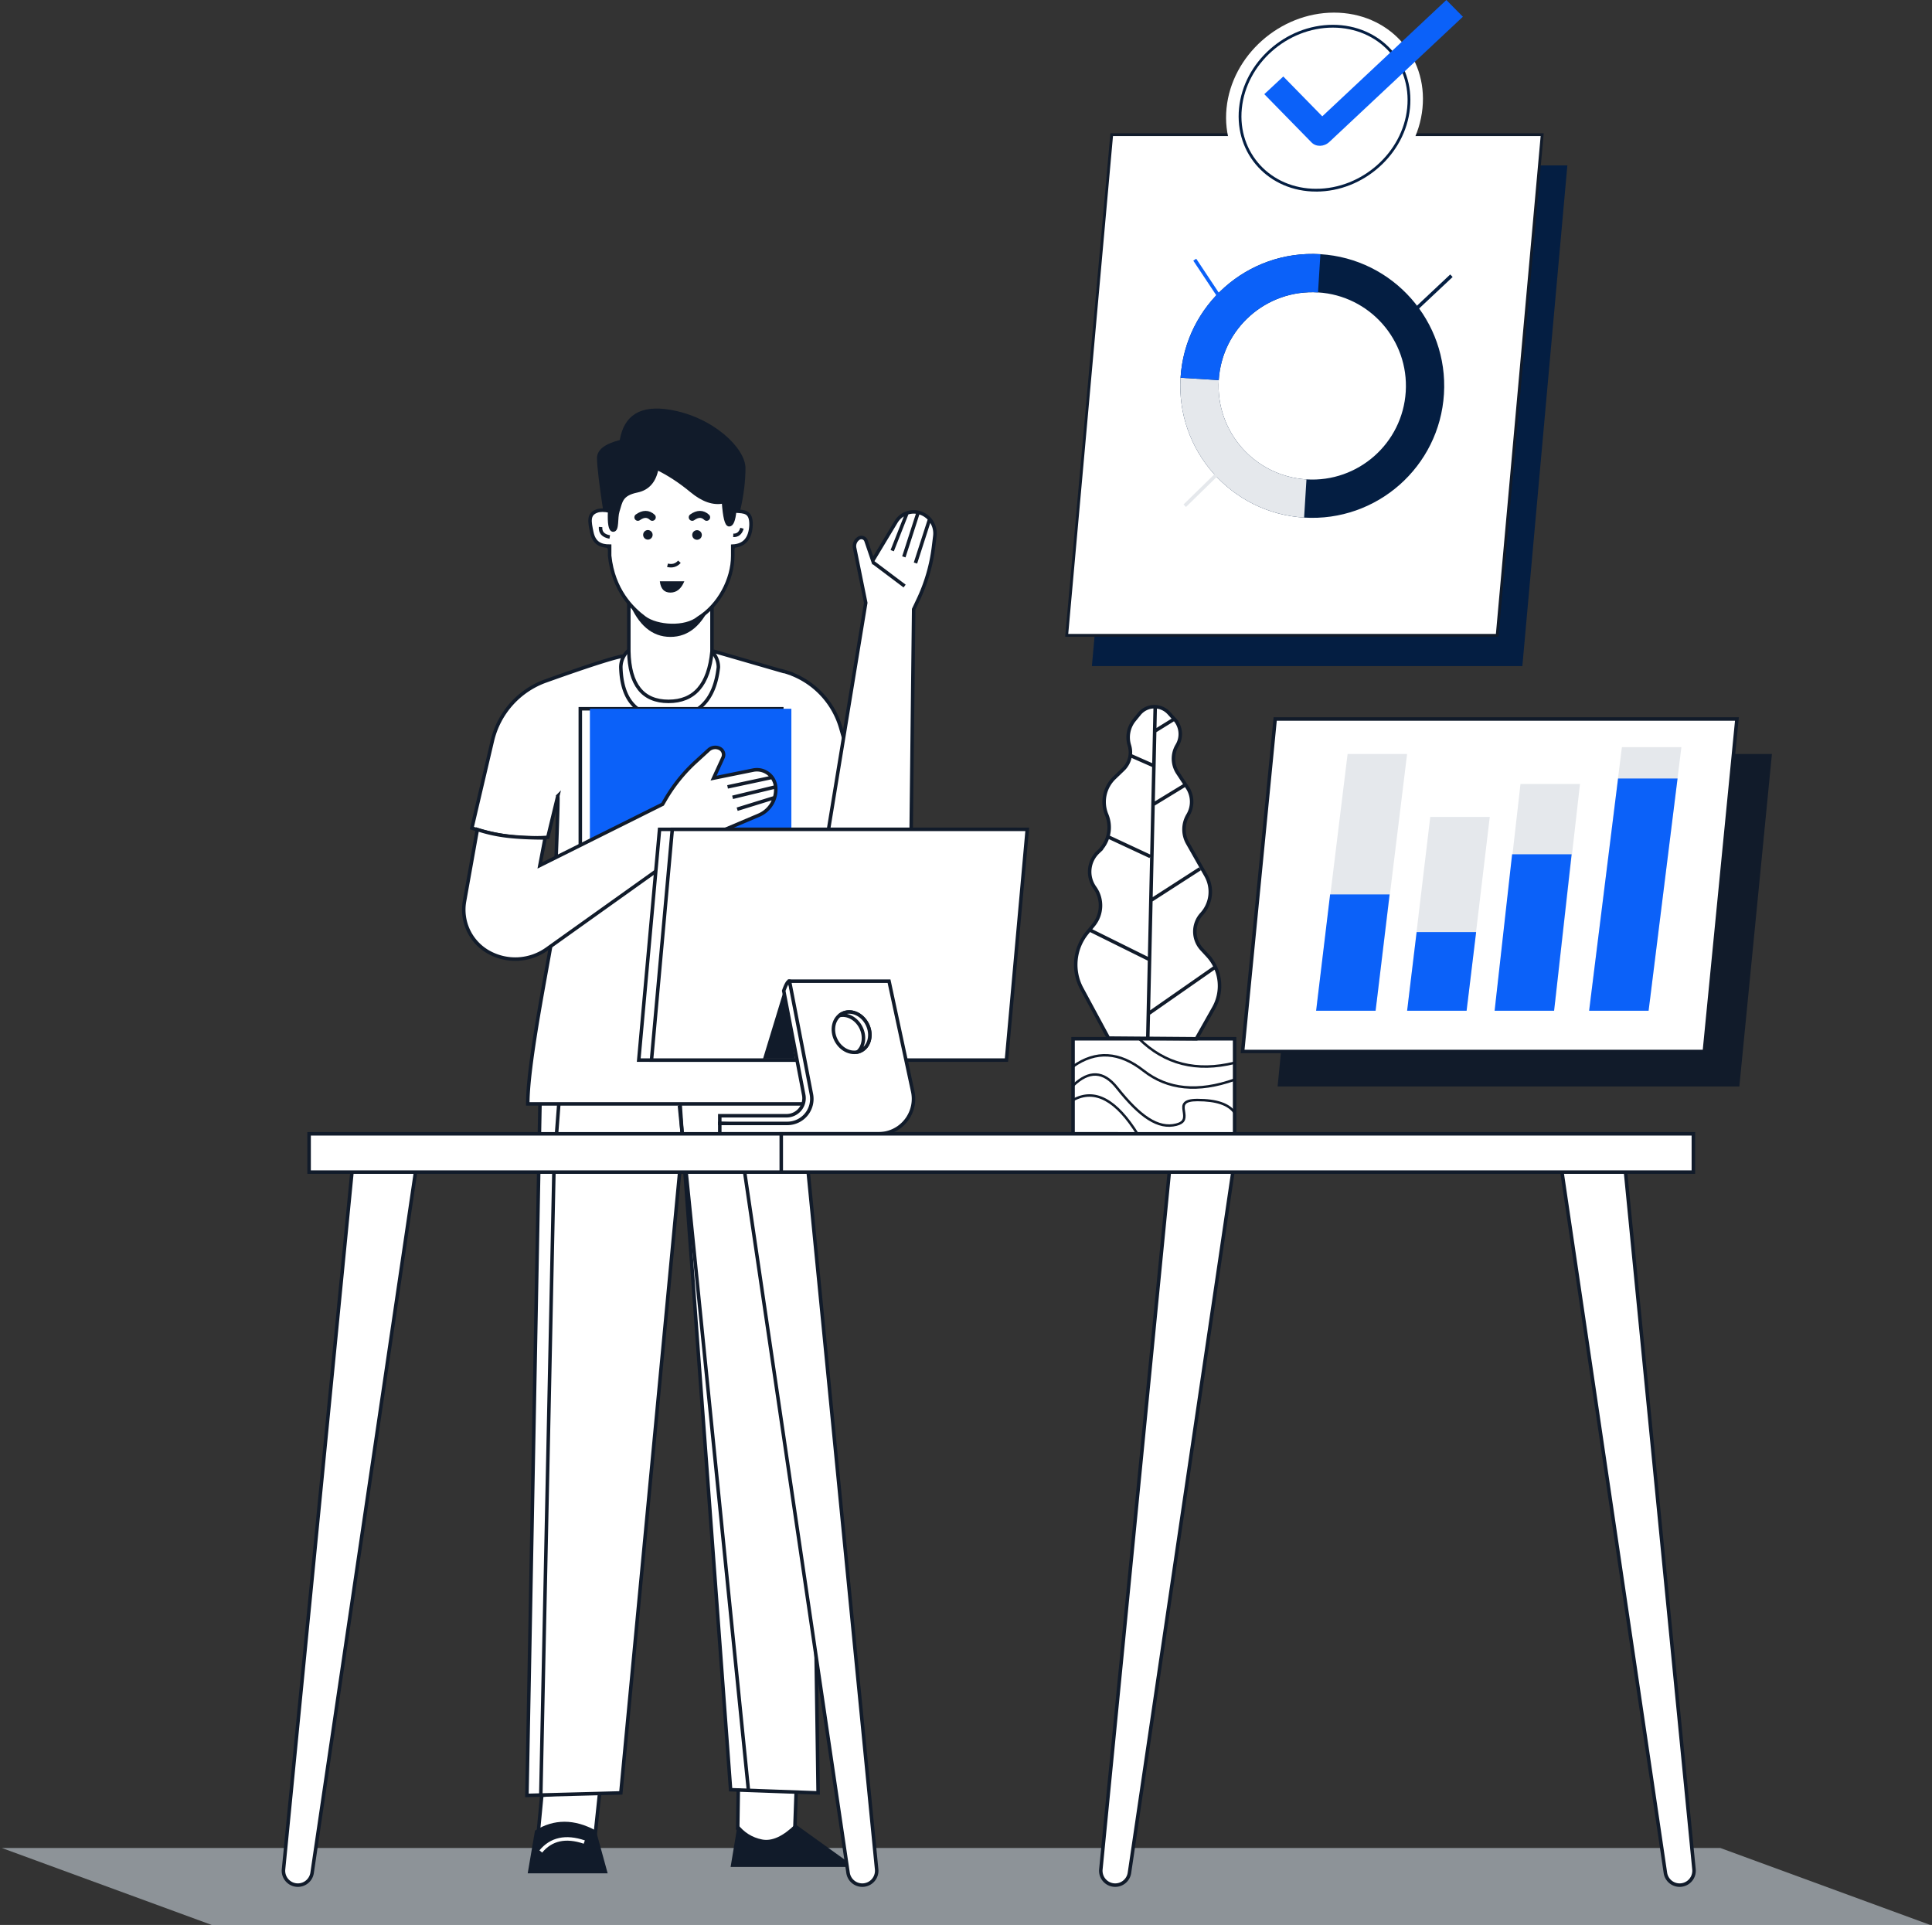 <?xml version="1.0" encoding="utf-8"?>
<svg xmlns="http://www.w3.org/2000/svg" width="552" height="550">
  <rect width="100%" height="100%" fill="#333333" stroke="none"/>
  <g fill="none" fill-rule="evenodd">
    <path fill="#E9F5FE" d="M.5 528l59.999 22H551.5l-60-22z" opacity=".5"/>
    <path fill="#FFF" d="M154.797 512.99l-1.081 11.333c2.318 3.561 5.268 5.341 8.851 5.341 3.582 0 6.074-1.78 7.475-5.341l1.374-12.965-16.619 1.632z"/>
    <path stroke="#111B2A" d="M154.797 512.99l-1.081 11.333c2.318 3.561 5.268 5.341 8.851 5.341 3.582 0 6.074-1.78 7.475-5.341l1.374-12.965-16.619 1.632z"/>
    <path fill="#111B2A" d="M152.855 523.043l-2.081 12.202h22.843l-3.351-12.202c-3.082-1.688-6.077-2.532-8.984-2.532s-5.716.844-8.427 2.532z"/>
    <path stroke="#FFF" d="M154.513 529.004c2.988-3.588 7.13-4.485 12.426-2.691"/>
    <path fill="#FFF" d="M210.941 511.168l-.167 11.334c2.318 3.56 5.268 5.34 8.851 5.34 3.582 0 6.074-1.78 7.475-5.34l.461-12.966-16.62 1.632z"/>
    <path stroke="#111B2A" d="M210.941 511.168l-.167 11.334c2.318 3.56 5.268 5.34 8.851 5.34 3.582 0 6.074-1.78 7.475-5.34l.461-12.966-16.62 1.632z"/>
    <path fill="#111B2A" d="M210.774 521.221l-2.029 12.202h35.484l-16.982-12.202c-3.516 3.464-6.687 4.917-9.514 4.357-2.826-.56-5.147-2.012-6.959-4.357z"/>
    <path fill="#FFF" d="M162.195 271.47l-5.175 21.37a97.023 97.023 0 0 0-2.708 20.998l-3.761 199.146 26.831-.714 17.658-186.313 13.705 185.402 25 .911c-1.799-127.536-3.279-197.23-4.442-209.079-1.162-11.851-4.664-22.424-10.506-31.721h-56.602z"/>
    <path stroke="#111B2A" d="M162.195 271.47l-5.175 21.37a97.023 97.023 0 0 0-2.708 20.998l-3.761 199.146 26.831-.714 17.658-186.313 13.705 185.402 25 .911c-1.799-127.536-3.279-197.23-4.442-209.079-1.162-11.851-4.664-22.424-10.506-31.721h-56.602zM191.783 277.746l3.306 49.122"/>
    <path stroke="#111B2A" d="M194.325 313.43a23.833 23.833 0 0 0 4.411-14.355l-.476-21.329M162.567 277.215l-4.072 53.559a99.241 99.241 0 0 0-.266 5.48l-3.716 176.73M194.125 315.936l19.698 195.423"/>
    <path fill="#FFF" stroke="#111B2A" d="M159.371 227.438l-2.855 11.801c-7.349.568-14.579-.315-21.689-2.649l5.849-24.936a24.009 24.009 0 0 1 15.075-17.033c13.469-4.815 21.101-7.222 22.899-7.222 1.799 0 10.257-.43 25.375-1.291l19.56 5.658.011-.044c.679.18 1.347.389 2.001.626l.476.138-.006.038a23.559 23.559 0 0 1 14.141 15.411l8.013 27.668-22.148 3.79-4.298-14.481c-.437 1.743 1.146 15.101 4.749 40.074.62 4.303 10.238 46.876 7.73 50.425h-83.465c0-13.142 7.107-45.929 7.281-50.077 1.038-24.763 1.473-37.394 1.301-37.896z"/>
    <path fill="#FFF" d="M228.068 239.077l1.346 11.298c.954 8.001 8.171 13.742 16.181 12.873 8.251-.896 14.532-7.816 14.625-16.114l.827-73.059 1.32-2.792a48.994 48.994 0 0 0 4.344-14.981l.386-3.146a6.16 6.16 0 0 0-3.988-6.535 5.909 5.909 0 0 0-7.103 2.499l-6.645 11.039-1.921-5.632a1.41 1.41 0 0 0-2.102-.725 2.665 2.665 0 0 0-1.159 2.764l3.175 15.673-10.726 65.281-8.56 1.557z"/>
    <path stroke="#111B2A" d="M228.068 239.077l1.346 11.298c.954 8.001 8.171 13.742 16.181 12.873 8.251-.896 14.532-7.816 14.625-16.114l.827-73.059 1.32-2.792a48.994 48.994 0 0 0 4.344-14.981l.386-3.146a6.16 6.16 0 0 0-3.988-6.535 5.909 5.909 0 0 0-7.103 2.499l-6.645 11.039-1.921-5.632a1.41 1.41 0 0 0-2.102-.725 2.665 2.665 0 0 0-1.159 2.764l3.175 15.673-10.726 65.281-8.56 1.557zM249.497 160.703l8.966 6.744M259.225 146.415l-4.312 10.92M262.382 146.264l-4.143 12.839M265.708 148.032l-4.144 12.839"/>
    <path fill="#FFF" d="M183.759 184.286h15.113a6.377 6.377 0 0 1 6.377 6.378c-1.059 9.528-5.904 14.292-14.533 14.292s-13.073-4.764-13.335-14.292a6.378 6.378 0 0 1 6.378-6.378z"/>
    <path stroke="#111B2A" d="M183.759 184.286h15.113a6.377 6.377 0 0 1 6.377 6.378c-1.059 9.528-5.904 14.292-14.533 14.292s-13.073-4.764-13.335-14.292a6.378 6.378 0 0 1 6.378-6.378z"/>
    <path fill="#FFF" d="M179.666 157.866h23.757v28.242c-.904 9.529-5.044 14.292-12.418 14.292-7.375 0-11.154-4.763-11.339-14.292v-28.242z"/>
    <path stroke="#111B2A" d="M179.666 157.866h23.757v28.242c-.904 9.529-5.044 14.292-12.418 14.292-7.375 0-11.154-4.763-11.339-14.292v-28.242z"/>
    <path fill="#111B2A" d="M179.666 171.954c2.711 6.681 6.67 10.021 11.879 10.021 5.208 0 9.167-3.34 11.878-10.021h-23.757zM172.491 146.933c-1.278-8.382-1.918-13.733-1.918-16.056 0-2.323 2.167-4.037 6.502-5.144 1.222-7.143 5.969-10.035 14.241-8.679 12.407 2.035 21.677 10.99 21.677 16.7 0 3.807-.515 7.897-1.545 12.268-.889 11.139-2.955 17.245-6.198 18.321-4.865 1.615-28.922 3.188-32.759-10.16-.466-2.487-.466-4.903 0-7.25z"/>
    <path fill="#FFF" d="M174.183 146.022c-.154 3.618.184 5.428 1.014 5.428 1.285 0 .692-3.433 1.32-5.417.864-2.736.864-4.839 5.519-5.802 3.102-.643 4.981-2.801 5.637-6.477 3.354 1.622 6.656 3.781 9.908 6.477s6.295 3.737 9.13 3.123c.311 4.388.853 6.581 1.626 6.581.773 0 1.295-1.305 1.567-3.913.104 0 .211.004.319.011 2.511.16 4.404.104 4.359 3.902-.142 3.9-1.885 5.937-5.229 6.109v2.733c0 6.844-3.966 14.16-9.745 17.766-3.826 3.18-11.935 2.59-15.434 0-3.498-2.59-8.977-7.931-9.991-17.766v-2.733c-2.522 0-4.441-.815-5.094-3.92-.653-3.107-1.088-5.191 1.44-6.102.926-.334 2.145-.334 3.654 0z"/>
    <path stroke="#111B2A" d="M174.183 146.022c-.154 3.618.184 5.428 1.014 5.428 1.285 0 .692-3.433 1.32-5.417.864-2.736.864-4.839 5.519-5.802 3.102-.643 4.981-2.801 5.637-6.477 3.354 1.622 6.656 3.781 9.908 6.477s6.295 3.737 9.13 3.123c.311 4.388.853 6.581 1.626 6.581.773 0 1.295-1.305 1.567-3.913.104 0 .211.004.319.011 2.511.16 4.404.104 4.359 3.902-.142 3.9-1.885 5.937-5.229 6.109v2.733c0 6.844-3.966 14.16-9.745 17.766-3.826 3.18-11.935 2.59-15.434 0-3.498-2.59-8.977-7.931-9.991-17.766v-2.733c-2.522 0-4.441-.815-5.094-3.92-.653-3.107-1.088-5.191 1.44-6.102.926-.334 2.145-.334 3.654 0zM236.603 237.525l-.914 6.104"/>
    <path fill="#111B2A" d="M185.089 151.449c.757 0 1.371.611 1.371 1.366a1.37 1.37 0 0 1-1.371 1.367 1.367 1.367 0 0 1 0-2.733z"/>
    <path stroke="#111B2A" stroke-linecap="round" stroke-width="2" d="M182.248 147.805c1.562-1.11 2.934-1.11 4.115 0"/>
    <path fill="#111B2A" d="M199.151 151.488c.757 0 1.371.612 1.371 1.366a1.37 1.37 0 0 1-1.371 1.367c-.757 0-1.37-.612-1.37-1.367 0-.754.613-1.366 1.37-1.366z"/>
    <path stroke="#111B2A" stroke-linecap="round" stroke-width="2" d="M197.781 147.805c1.562-1.11 2.934-1.11 4.115 0"/>
    <path stroke="#111B2A" d="M190.716 161.509c1.36.338 2.496.005 3.409-1"/>
    <path fill="#111B2A" d="M188.527 166.086h6.994c-.879 2.152-2.204 3.229-3.976 3.229-1.774 0-2.779-1.077-3.018-3.229z"/>
    <path stroke="#111B2A" d="M209.499 152.961c1.251.055 2.082-.621 2.492-2.028M171.595 150.577c-.129 1.562.743 2.514 2.617 2.856"/>
    <path fill="#FFF" d="M165.801 243.506h57.563v-40.998h-57.563z"/>
    <path stroke="#111B2A" d="M165.801 243.506h57.563v-40.998h-57.563z"/>
    <path fill="#0B61F9" d="M168.542 243.506h57.563v-40.998h-57.563z"/>
    <path fill="#FFF" d="M136.385 237.006l-3.664 20.476a13.896 13.896 0 0 0 6.876 14.563 15.564 15.564 0 0 0 16.659-.903l43.353-30.939 17.18-7.279a7.97 7.97 0 0 0 4.816-8.182 5.38 5.38 0 0 0-6.418-4.703l-11.307 2.29 2.684-5.858a2 2 0 0 0-.937-2.629 2.849 2.849 0 0 0-3.183.456l-3.669 3.358a45.752 45.752 0 0 0-8.6 10.647l-.867 1.484-35.061 17.486 1.504-7.867c-4.02 0-7.541-.166-10.561-.498a43.277 43.277 0 0 1-8.805-1.902z"/>
    <path stroke="#111B2A" d="M136.385 237.006l-3.664 20.476a13.896 13.896 0 0 0 6.876 14.563 15.564 15.564 0 0 0 16.659-.903l43.353-30.939 17.18-7.279a7.97 7.97 0 0 0 4.816-8.182 5.38 5.38 0 0 0-6.418-4.703l-11.307 2.29 2.684-5.858a2 2 0 0 0-.937-2.629 2.849 2.849 0 0 0-3.183.456l-3.669 3.358a45.752 45.752 0 0 0-8.6 10.647l-.867 1.484-35.061 17.486 1.504-7.867c-4.02 0-7.541-.166-10.561-.498a43.277 43.277 0 0 1-8.805-1.902zM220.672 222.096l-12.792 2.733M221.587 224.829l-12.279 2.982M221.587 227.812l-10.965 3.395"/>
    <path fill="#FFF" d="M188.445 236.957h101.416l-5.945 65.937H182.5z"/>
    <path stroke="#111B2A" d="M188.445 236.957h101.416l-5.945 65.937H182.5z"/>
    <path fill="#FFF" d="M192.085 236.957H293.5l-5.944 65.937H186.14z"/>
    <path stroke="#111B2A" d="M192.085 236.957H293.5l-5.944 65.937H186.14z"/>
    <path fill="#111B2A" d="M223.923 283.092l-5.911 19.396h9.182z"/>
    <path fill="#FFF" d="M225.576 280.349c-.427-.079-.978.835-1.653 2.743l5.711 29.757a5 5 0 0 1-4.911 5.942h-19.071v2.189l29.544 1.207c-6.129-26.904-9.336-40.851-9.62-41.838z"/>
    <path stroke="#111B2A" d="M225.576 280.349c-.427-.079-.978.835-1.653 2.743l5.711 29.757a5 5 0 0 1-4.911 5.942h-19.071v2.189l29.544 1.207c-6.129-26.904-9.336-40.851-9.62-41.838z"/>
    <path fill="#FFF" d="M225.576 280.349h28.435l6.768 31.508c1.16 5.399-2.276 10.718-7.676 11.877-.69.148-1.394.223-2.1.223h-45.351v-2.977h19.3a7 7 0 0 0 6.872-8.33l-6.248-32.301z"/>
    <path stroke="#111B2A" d="M225.576 280.349h28.435l6.768 31.508c1.16 5.399-2.276 10.718-7.676 11.877-.69.148-1.394.223-2.1.223h-45.351v-2.977h19.3a7 7 0 0 0 6.872-8.33l-6.248-32.301z"/>
    <path fill="#FFF" d="M240.625 289.619c2.466-1.257 5.674.097 7.164 3.021 1.49 2.926.7 6.316-1.766 7.573-2.465 1.256-5.673-.097-7.164-3.023-1.49-2.925-.7-6.315 1.766-7.571z"/>
    <path stroke="#111B2A" d="M240.625 289.619c2.466-1.257 5.674.097 7.164 3.021 1.49 2.926.7 6.316-1.766 7.573-2.465 1.256-5.673-.097-7.164-3.023-1.49-2.925-.7-6.315 1.766-7.571z"/>
    <path fill="#FFF" d="M245.015 300.582c1.796-1.532 2.249-4.466.947-7.037-1.289-2.548-3.877-3.901-6.149-3.38.249-.213.525-.398.826-.553 2.462-1.263 5.66.088 7.144 3.017 1.482 2.93.688 6.328-1.775 7.591-.32.164-.653.284-.993.362z"/>
    <path stroke="#111B2A" d="M245.015 300.582c1.796-1.532 2.249-4.466.947-7.037-1.289-2.548-3.877-3.901-6.149-3.38.249-.213.525-.398.826-.553 2.462-1.263 5.66.088 7.144 3.017 1.482 2.93.688 6.328-1.775 7.591-.32.164-.653.284-.993.362z"/>
    <path fill="#FFF" d="M306.587 324.253h46.159v-27.452h-46.159z"/>
    <path stroke="#111B2A" d="M306.587 324.253h46.159v-27.452h-46.159z"/>
    <path fill="#111B2A" d="M306.792 304.993c6.378-4.527 12.914-4.137 19.703 1.193 7.013 5.505 15.818 6.372 26.37 2.618l-.24-.663c-10.335 3.677-18.884 2.836-25.689-2.506-7.03-5.519-13.914-5.931-20.557-1.214l.413.572z"/>
    <path fill="#111B2A" d="M306.835 310.427c4.402-4.267 8.327-4.09 11.983.529 6.68 8.439 12.016 12.096 17.367 10.717 2.255-.581 2.777-1.687 2.481-3.729-.015-.098-.027-.184-.053-.345-.187-1.198-.181-1.653.117-2.066.408-.565 1.449-.882 3.397-.882 5.324 0 8.756 1.17 10.325 3.464l.588-.394c-1.73-2.531-5.378-3.773-10.913-3.773-2.155 0-3.399.377-3.976 1.175-.45.625-.458 1.194-.24 2.583.026.159.038.243.052.337.249 1.724-.103 2.471-1.957 2.948-4.977 1.284-10.112-2.237-16.629-10.469-3.922-4.954-8.338-5.154-13.038-.599l.496.504z"/>
    <path fill="#111B2A" d="M306.759 314.606c5.983-3.288 11.992-.068 18.096 9.83l.605-.367c-6.276-10.179-12.648-13.594-19.046-10.078l.345.615zM325.209 297.05c7.446 7.345 16.67 9.662 27.622 6.947l-.172-.682c-10.716 2.656-19.683.403-26.949-6.764l-.501.499z"/>
    <path fill="#FFF" d="M316.714 296.602l-7.636-14.136a14.362 14.362 0 0 1 1.529-15.929l1.825-2.227a8.81 8.81 0 0 0 .347-10.717 7.751 7.751 0 0 1 .969-10.138l.204-.194a9.47 9.47 0 0 0 2.238-10.49 9.537 9.537 0 0 1 2.206-10.523l2.504-2.406a6.772 6.772 0 0 0 1.778-6.878 7.79 7.79 0 0 1 1.404-7.221l1.446-1.776a5.565 5.565 0 0 1 8.431-.229l1.635 1.798a6.254 6.254 0 0 1 .734 7.428 7.39 7.39 0 0 0 .164 7.871l2.758 4.187a7.387 7.387 0 0 1 .169 7.865 7.967 7.967 0 0 0-.096 8.027l5.253 9.261a9.389 9.389 0 0 1-1.242 10.973 7.425 7.425 0 0 0 .021 10.051l1.691 1.832a12.781 12.781 0 0 1 1.738 14.961l-4.977 8.809-25.093-.199z"/>
    <path stroke="#111B2A" d="M316.714 296.602l-7.636-14.136a14.362 14.362 0 0 1 1.529-15.929l1.825-2.227a8.81 8.81 0 0 0 .347-10.717 7.751 7.751 0 0 1 .969-10.138l.204-.194a9.47 9.47 0 0 0 2.238-10.49 9.537 9.537 0 0 1 2.206-10.523l2.504-2.406a6.772 6.772 0 0 0 1.778-6.878 7.79 7.79 0 0 1 1.404-7.221l1.446-1.776a5.565 5.565 0 0 1 8.431-.229l1.635 1.798a6.254 6.254 0 0 1 .734 7.428 7.39 7.39 0 0 0 .164 7.871l2.758 4.187a7.387 7.387 0 0 1 .169 7.865 7.967 7.967 0 0 0-.096 8.027l5.253 9.261a9.389 9.389 0 0 1-1.242 10.973 7.425 7.425 0 0 0 .021 10.051l1.691 1.832a12.781 12.781 0 0 1 1.738 14.961l-4.977 8.809-25.093-.199zM327.934 296.801l2.131-95.028M327.934 289.762l19.175-13.375M328.645 257.382l14.202-9.151M329.355 229.929l9.231-5.631M330.065 208.811l5.682-3.519M328.645 274.275l-17.044-8.447M328.645 244.711l-12.073-5.631M329.355 218.666l-6.392-2.815"/>
    <path fill="#FFF" d="M101.103 329.425l18.094 2.222-30.024 203.464a4.115 4.115 0 0 1-8.166-1.003l20.096-204.683z"/>
    <path stroke="#111B2A" d="M101.103 329.425l18.094 2.222-30.024 203.464a4.115 4.115 0 0 1-8.166-1.003l20.096-204.683z"/>
    <path fill="#FFF" d="M230.371 329.425l-18.094 2.222 30.024 203.464a4.115 4.115 0 0 0 8.166-1.003l-20.096-204.683z"/>
    <path stroke="#111B2A" d="M230.371 329.425l-18.094 2.222 30.024 203.464a4.115 4.115 0 0 0 8.166-1.003l-20.096-204.683z"/>
    <path fill="#FFF" d="M334.63 329.425l18.094 2.222L322.7 535.111a4.115 4.115 0 0 1-8.166-1.003l20.096-204.683z"/>
    <path stroke="#111B2A" d="M334.63 329.425l18.094 2.222L322.7 535.111a4.115 4.115 0 0 1-8.166-1.003l20.096-204.683z"/>
    <path fill="#FFF" d="M463.897 329.425l-18.094 2.222 30.024 203.464a4.115 4.115 0 0 0 8.166-1.003l-20.096-204.683z"/>
    <path stroke="#111B2A" d="M463.897 329.425l-18.094 2.222 30.024 203.464a4.115 4.115 0 0 0 8.166-1.003l-20.096-204.683z"/>
    <path fill="#FFF" d="M88.315 334.894H318.92v-10.937H88.315z"/>
    <path stroke="#111B2A" d="M88.315 334.894H318.92v-10.937H88.315z"/>
    <path fill="#FFF" d="M223.215 334.894H483.82v-10.937H223.215z"/>
    <path stroke="#111B2A" d="M223.215 334.894H483.82v-10.937H223.215z"/>
    <path fill="#041E42" d="M324.825 47.269h122.992l-12.858 143.043H311.967z"/>
    <path fill="#FFF" d="M317.632 38.477h122.992l-12.857 143.045H304.774z"/>
    <path stroke="#111B2A" stroke-width=".799" d="M317.632 38.477h122.992l-12.857 143.045H304.774z"/>
    <path fill="#FFF" d="M375.711 58.227c15.46 0 29.21-12.228 30.713-27.311 1.503-15.085-9.812-27.312-25.271-27.312-15.46 0-29.211 12.227-30.713 27.312-1.502 15.082 9.812 27.311 25.271 27.311z"/>
    <path stroke="#041E42" stroke-width=".799" d="M376.059 54.34c13.282 0 25.104-10.512 26.395-23.464 1.287-12.921-8.396-23.386-21.648-23.386-13.282 0-25.104 10.513-26.394 23.465-1.288 12.92 8.395 23.386 21.647 23.386z"/>
    <path fill="#0B61F9" d="M366.656 21.854l-5.428 5.053 13.5 13.793c1.302 1.33 3.576 1.27 5.074-.135l38.163-35.78L413.243 0l-35.447 33.236-11.14-11.382z"/>
    <path fill="#111B2A" d="M374.339 215.428h131.928l-9.31 95H365.029z"/>
    <path fill="#FFF" d="M364.339 205.428h131.928l-9.31 95H355.029z"/>
    <path stroke="#111B2A" d="M364.339 205.428h131.928l-9.31 95H355.029z"/>
    <path fill="#E5E8EC" d="M408.648 233.409h17l-6.312 52.935h-17l6.312-52.935zm54.751-19.943h17l-9.063 72.878h-17l9.063-72.878zm-28.972 10.535h17l-7.091 62.343h-17l7.091-62.343zm-49.397-8.573h17l-8.694 70.916h-17l8.694-70.916z"/>
    <path fill="#0B61F9" d="M404.751 266.321h17l-2.721 22.477h-17l2.721-22.477zm57.55-43.894h17l-8.271 66.371h-17l8.271-66.371zm-30.271 21.656h17l-5 44.715h-17l5-44.715zm-52 11.476h17l-4 33.239h-17l4-33.239z"/>
    <path fill="#041E42" fill-rule="nonzero" d="M412.558 112.585c-1.285 20.783-19.175 36.588-39.957 35.303-20.782-1.286-36.588-19.175-35.302-39.957 1.285-20.783 19.174-36.588 39.957-35.303 20.782 1.286 36.587 19.175 35.302 39.957zm-64.343-3.979c-.912 14.753 10.308 27.453 25.061 28.365 14.753.913 27.453-10.308 28.365-25.061.913-14.753-10.307-27.453-25.061-28.365-14.753-.913-27.452 10.308-28.365 25.061z"/>
    <path fill="#E5E8EC" fill-rule="nonzero" d="M337.298 107.931c-1.285 20.782 14.52 38.671 35.303 39.957l.675-10.917c-14.753-.912-25.974-13.612-25.061-28.365l-10.917-.675z"/>
    <path fill="#0B61F9" fill-rule="nonzero" d="M377.256 72.628c-20.783-1.285-38.672 14.52-39.957 35.303l10.916.675c.913-14.753 13.612-25.974 28.365-25.061l.676-10.917z"/>
    <path stroke="#041E42" d="M401.546 91.132l13.149-12.352"/>
    <path stroke="#0B61F9" d="M350.688 88.243L341.359 74.2"/>
    <path stroke="#E5E8EC" d="M338.5 144.5l13.111-12.819"/>
  </g>
</svg>